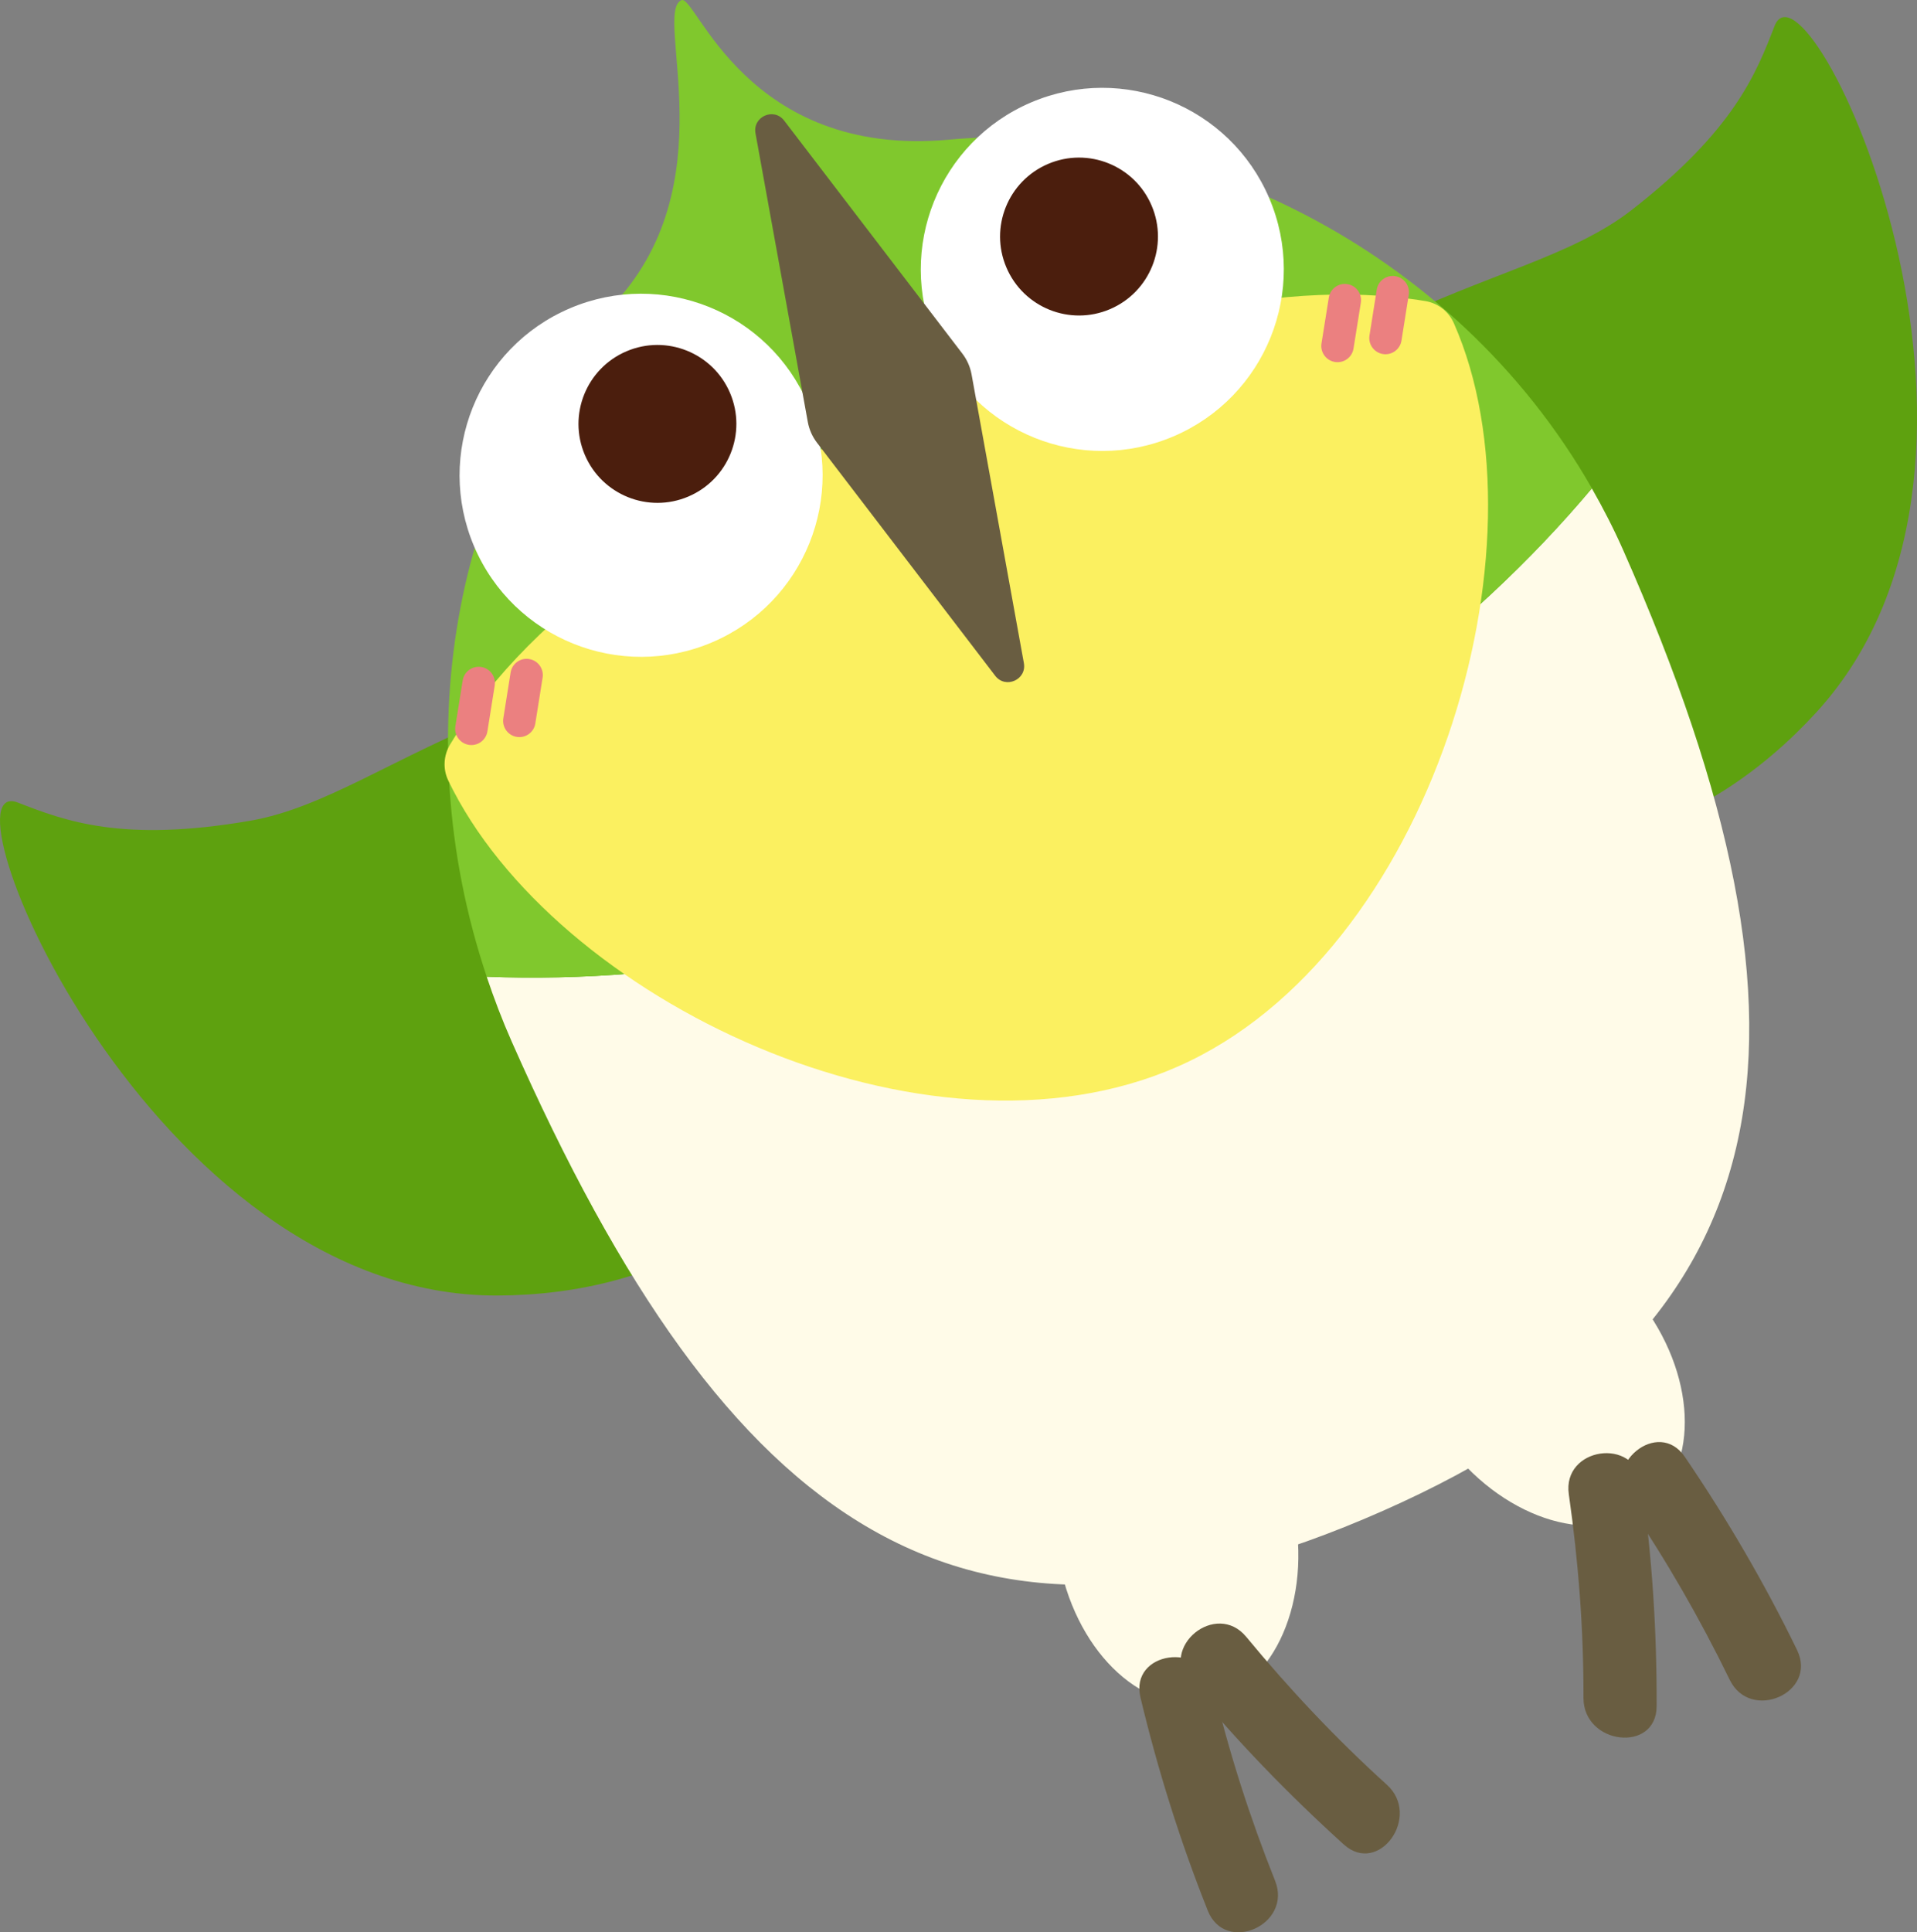 <?xml version="1.0" encoding="UTF-8"?><svg id="a" xmlns="http://www.w3.org/2000/svg" viewBox="0 0 63.684 64.178"><rect x="0" y="0" width="63.684" height="64.178" fill="#808080" stroke="none"/><defs><style>.c{fill:#5ea10f;}.c,.d,.e,.f,.g,.h,.i,.j{stroke-width:0px;}.d{fill:#4b1e0d;}.e{fill:#80c82d;}.f{fill:#fffbe8;}.g{fill:#fff;}.h{fill:#fbf060;}.i{fill:#eb8080;}.j{fill:#695d41;}</style></defs><path class="c" d="m.595,26.657c-2.766-1.071,4.384,16.405,15.925,16.372,5.244-.015,11.097-2.499,12.076-10.146.978-7.647-5.972-11.529-11.897-9.172-3.59,1.428-5.921,3.122-8.386,3.548-4.26.736-6.151.005-7.718-.602Z"/><path class="c" d="m58.95.868c1.071-2.766,9.179,14.286,1.385,22.797-3.541,3.867-9.319,6.523-15.632,2.098-6.313-4.425-4.505-12.178,1.228-14.972,3.473-1.693,6.294-2.276,8.269-3.812,3.413-2.655,4.144-4.545,4.751-6.112Z"/><path class="f" d="m16.168,32.439c.243.724.517,1.445.832,2.157,7.206,16.305,15.046,21.725,28.953,15.579,13.428-5.934,15.178-15.592,7.973-31.897-.315-.713-.666-1.396-1.044-2.057-4.045,4.812-9.719,9.107-16.572,12.135-6.857,3.03-13.858,4.334-20.143,4.084Z"/><path class="e" d="m31.538,4.638C24.765,5.262,23.116-.206,22.637.006c-.959.424,1.584,6.179-2.364,10.216-5.01,5.124-6.877,13.948-4.104,22.217,6.285.251,13.286-1.053,20.143-4.084,6.852-3.028,12.526-7.323,16.572-12.135-4.62-8.09-13.685-12.288-21.345-11.583Z"/><path class="h" d="m14.953,24.726c-.218.36-.246.812-.064,1.192,3.488,7.27,15.859,13.208,24.254,9.499,8.395-3.71,12.432-17.266,9.155-24.682-.001-.002-.002-.004-.003-.006-.17-.385-.527-.66-.942-.729-5.229-.866-11.217.951-17.507,3.731-6.555,2.897-12.075,6.337-14.893,10.996Z"/><circle class="g" cx="21.298" cy="15.785" r="6.029" transform="translate(-4.484 9.614) rotate(-23.082)"/><circle class="g" cx="36.619" cy="8.947" r="6.029" transform="translate(-.576 15.073) rotate(-23.082)"/><path class="j" d="m33.061,22.444l-5.921-7.741c-.154-.202-.258-.437-.304-.687l-1.738-9.589c-.1-.553.611-.868.953-.421l5.921,7.741c.154.202.258.437.304.687l1.738,9.589c.1.553-.611.868-.953.421Z"/><circle class="d" cx="35.846" cy="7.857" r="2.622" transform="translate(-.211 14.682) rotate(-23.082)"/><circle class="d" cx="21.84" cy="14.079" r="2.622" transform="translate(-3.771 9.69) rotate(-23.082)"/><path class="i" d="m15.988,22.153c-.294-.047-.571.153-.617.447l-.243,1.522c-.047.294.153.57.447.617.144.023.285-.014.396-.092.114-.081.198-.206.221-.355l.243-1.522c.047-.294-.153-.57-.447-.617Z"/><path class="i" d="m17.58,21.888c-.294-.047-.571.154-.617.448l-.242,1.522c-.047.294.153.57.447.617.144.023.285-.014.395-.092.115-.081.198-.206.221-.355l.242-1.522c.047-.294-.153-.57-.447-.617Z"/><path class="i" d="m44.761,9.437c-.294-.047-.571.153-.617.447l-.243,1.522c-.047.294.153.57.447.617.144.023.285-.014.396-.092.114-.081.198-.206.221-.355l.243-1.522c.047-.294-.153-.57-.447-.617Z"/><path class="i" d="m46.354,9.172c-.294-.047-.571.154-.617.448l-.242,1.522c-.047.294.153.57.447.617.144.023.285-.014.395-.092.115-.081.198-.206.221-.355l.242-1.522c.047-.294-.153-.57-.447-.617Z"/><ellipse class="f" cx="39.093" cy="51.036" rx="3.987" ry="5.582" transform="translate(-7.923 7.19) rotate(-9.546)"/><ellipse class="f" cx="51.31" cy="45.637" rx="3.987" ry="5.582" transform="translate(-17.23 41.428) rotate(-38.137)"/><path class="j" d="m40.123,63.458c-.918-2.304-1.659-4.668-2.236-7.079-.366-1.529,2.056-1.883,2.42-.359.526,2.201,1.215,4.347,2.053,6.449.581,1.459-1.653,2.455-2.237.989h0Z"/><path class="j" d="m44.64,61.26c-1.837-1.663-3.555-3.436-5.134-5.347-1.004-1.216.892-2.762,1.895-1.548,1.442,1.746,2.993,3.393,4.672,4.912,1.157,1.047-.267,3.038-1.433,1.983h0Z"/><path class="j" d="m59.701,54.805c-1.085-2.23-2.335-4.369-3.73-6.419-.884-1.3-2.776.253-1.895,1.548,1.273,1.871,2.396,3.825,3.387,5.859.687,1.412,2.928.43,2.237-.989h0Z"/><path class="j" d="m55.035,56.666c.007-2.478-.147-4.942-.498-7.396-.223-1.561-2.643-1.2-2.42.359.32,2.241.494,4.497.487,6.762-.005,1.561,2.426,1.848,2.431.275h0Z"/></svg>